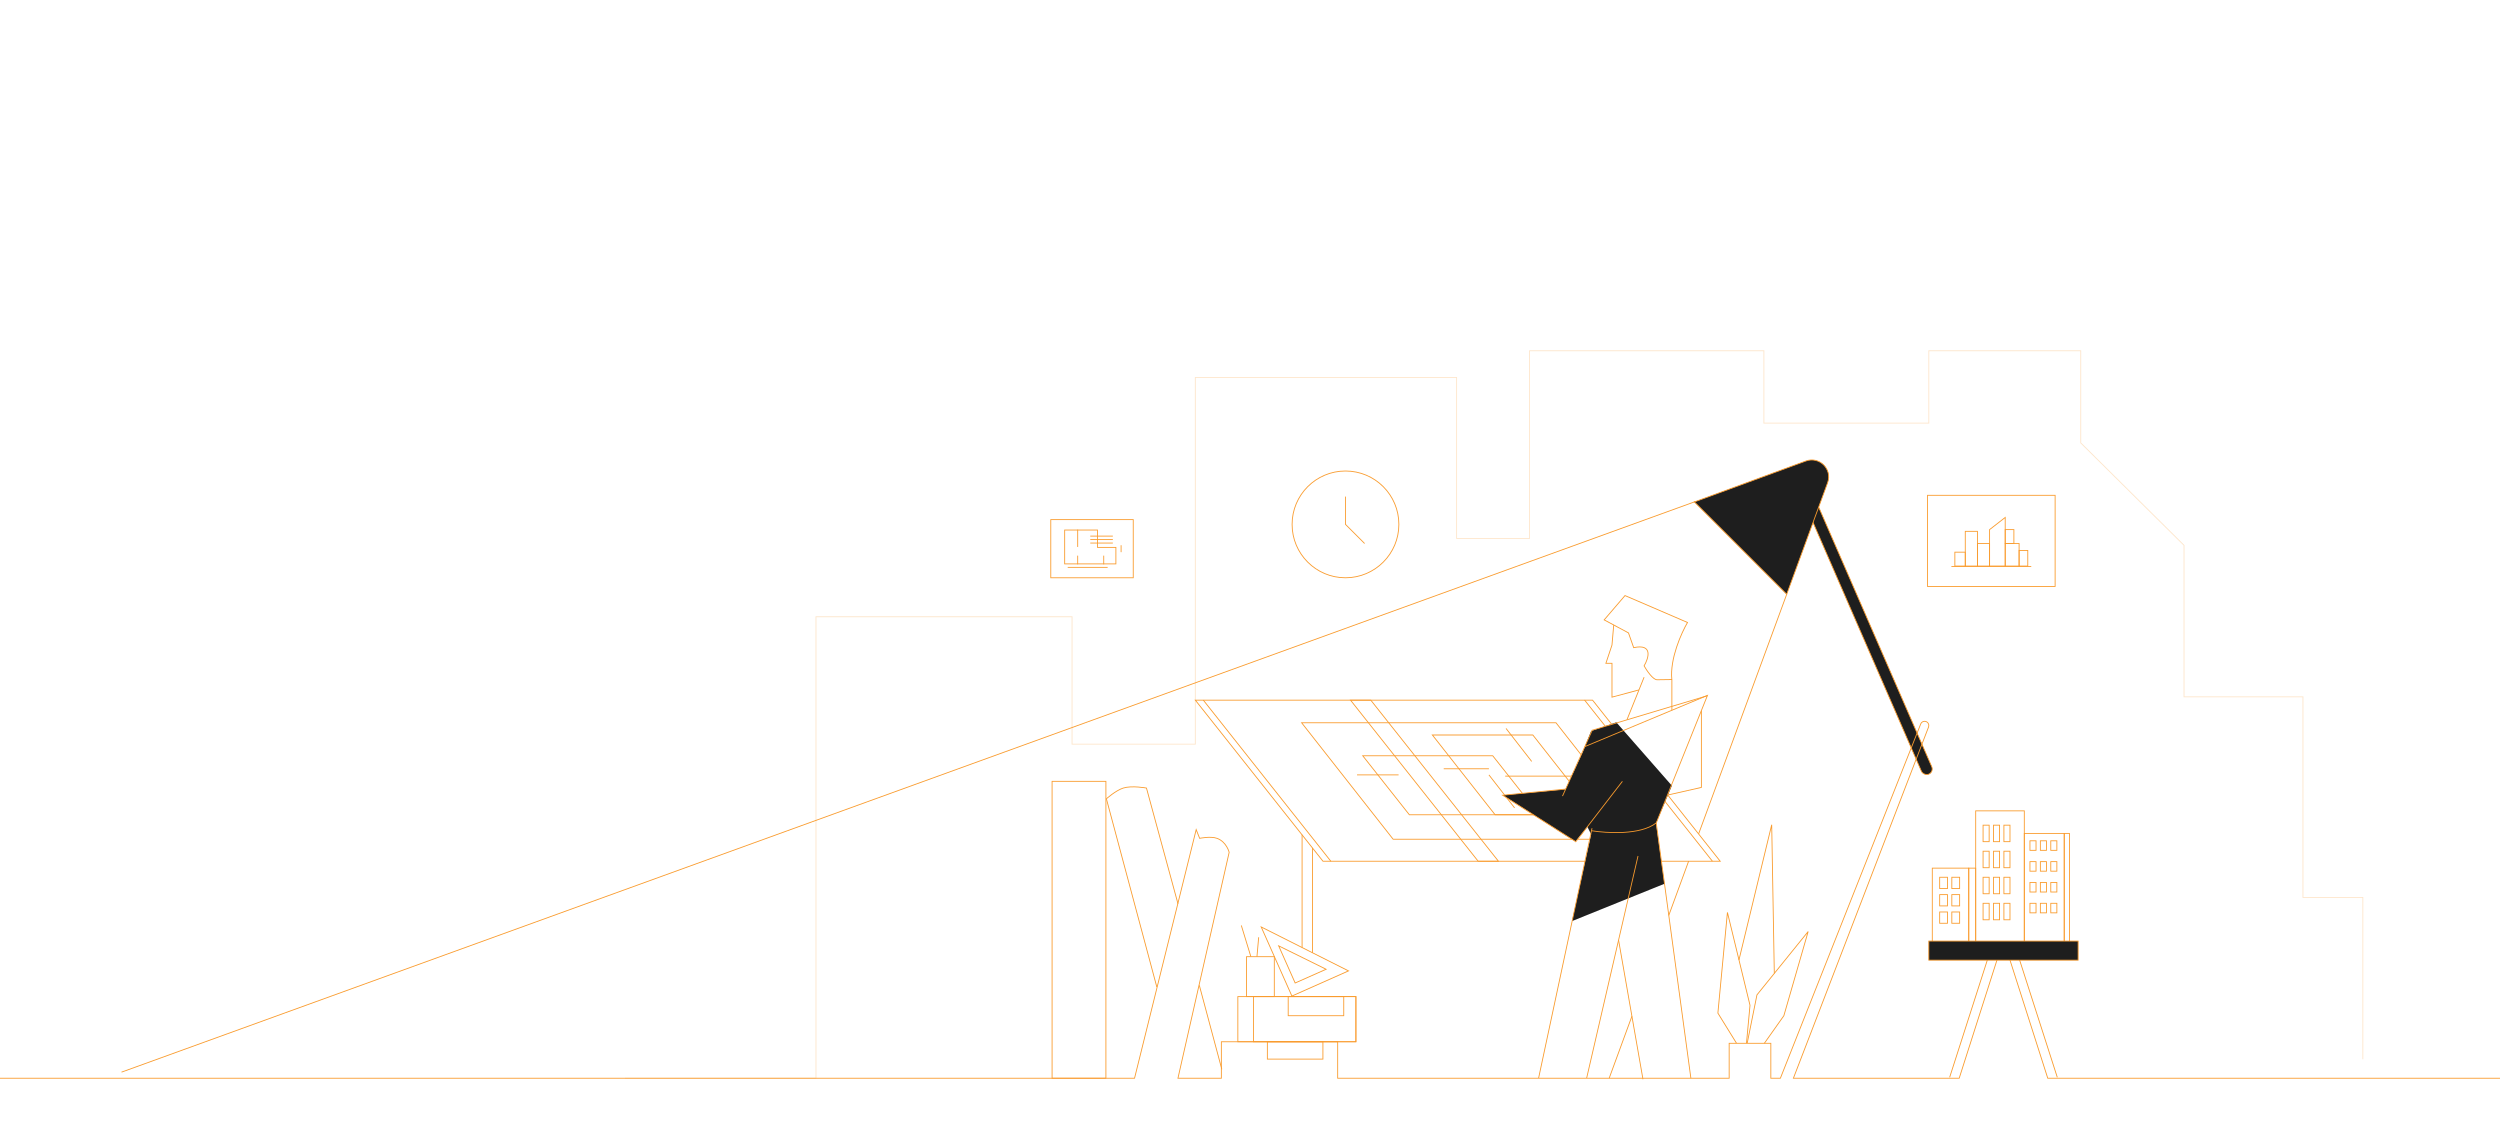<svg width="1440" height="657" viewBox="0 0 1440 657" fill="none" xmlns="http://www.w3.org/2000/svg">
<g clip-path="url(#clip0_424_2006)">
<path d="M762.022 496.056L688.517 403.3H917.323L990.828 496.056H762.022Z" stroke="#F99B2D" stroke-width="0.5"/>
<path d="M693.093 403.26L766.608 496.132" stroke="#F99B2D" stroke-width="0.5"/>
<path d="M912.699 403.229L986.342 496.05" stroke="#F99B2D" stroke-width="0.5"/>
<path d="M851.406 496.056L777.902 403.3H789.581L863.085 496.056H851.406Z" stroke="#F99B2D" stroke-width="0.5"/>
<path d="M802.441 483.387L749.746 416.321H896.259L948.954 483.387H802.441Z" stroke="#F99B2D" stroke-width="0.5"/>
<path d="M811.788 469.311L784.939 435.324H859.815L886.664 469.311H811.788Z" stroke="#F99B2D" stroke-width="0.5"/>
<path d="M861.182 469.311L825.055 423.359H882.914L919.041 469.311H861.182Z" stroke="#F99B2D" stroke-width="0.5"/>
<path d="M867.473 419.59L882.253 438.593" stroke="#F99B2D" stroke-width="0.5"/>
<path d="M857.62 446.335L872.4 465.338" stroke="#F99B2D" stroke-width="0.5"/>
<path d="M925.495 447.05H867" stroke="#F99B2D" stroke-width="0.5"/>
<path d="M857.62 442.816H831.579" stroke="#F99B2D" stroke-width="0.5"/>
<path d="M805.584 446.335H781.654" stroke="#F99B2D" stroke-width="0.5"/>
<path d="M750 480.818V545.819M756 488.425V548.842" stroke="#F99B2D" stroke-width="0.5"/>
<path d="M953.872 474.175L958.716 509.05L905.5 530.55L916.5 480.55L914.337 476.274L907.451 484.708L865.706 458.067L901.735 454.618L911.5 433.55L916.5 421.05L931 416.05L963 452.55L953.872 474.175Z" fill="#1E1E1E"/>
<path d="M724 551.05L725 539.861M720.5 551.05L715 533.05" stroke="#F99B2D" stroke-width="0.5"/>
<path d="M954.5 391.55C956.9 391.55 961.141 391.425 962.974 391.425C961.774 379.426 968.5 364.55 972 358.55L936 343.05L924 357.05L938 364.55L941 373.05C952.2 370.65 949.667 379.05 947 383.55C948.5 386.217 952.1 391.55 954.5 391.55Z" stroke="#F99B2D" stroke-width="0.5"/>
<path d="M983.296 400.781L917.002 420.636" stroke="#F99B2D" stroke-width="0.5"/>
<path d="M946.35 621.649L932.295 541.495" stroke="#F99B2D" stroke-width="0.5"/>
<path d="M943.5 493.05L913.911 620.979" stroke="#F99B2D" stroke-width="0.5"/>
<rect x="1110.25" y="285.3" width="73.5" height="52.5" stroke="#F99B2D" stroke-width="0.5"/>
<rect x="1126" y="318.05" width="6" height="8" stroke="#F99B2D" stroke-width="0.5"/>
<rect x="1132" y="306.05" width="7" height="20" stroke="#F99B2D" stroke-width="0.5"/>
<rect x="1139" y="313.05" width="7" height="13" stroke="#F99B2D" stroke-width="0.5"/>
<rect x="1155" y="313.05" width="8" height="13" stroke="#F99B2D" stroke-width="0.5"/>
<rect x="1155" y="305.05" width="5" height="8" stroke="#F99B2D" stroke-width="0.5"/>
<rect x="1163" y="317.05" width="5" height="9" stroke="#F99B2D" stroke-width="0.5"/>
<path d="M1146 305.05L1155 298.05V326.05H1146V305.05Z" stroke="#F99B2D" stroke-width="0.5"/>
<rect x="1166" y="480.05" width="23" height="63" stroke="#F99B2D" stroke-width="0.5"/>
<rect x="1138" y="467.05" width="28" height="76" stroke="#F99B2D" stroke-width="0.5"/>
<path d="M1029.18 342.206L978.399 480.323M972.668 495.982L961.228 527.224M939.985 585.34L926.893 621.034" stroke="#F99B2D" stroke-width="0.5"/>
<path d="M976.459 288.909L70 617.55" stroke="#F99B2D" stroke-width="0.5"/>
<rect x="1113" y="500.05" width="21" height="43" stroke="#F99B2D" stroke-width="0.5"/>
<rect x="1134" y="500.05" width="4" height="43" stroke="#F99B2D" stroke-width="0.5"/>
<rect x="1189" y="480.05" width="3" height="63" stroke="#F99B2D" stroke-width="0.5"/>
<rect x="1169.25" y="484.3" width="3.5" height="5.5" stroke="#F99B2D" stroke-width="0.5"/>
<rect x="1142.25" y="475.3" width="3.5" height="9.5" stroke="#F99B2D" stroke-width="0.5"/>
<rect x="1142.25" y="490.3" width="3.5" height="9.5" stroke="#F99B2D" stroke-width="0.5"/>
<rect x="1142.25" y="505.3" width="3.5" height="9.5" stroke="#F99B2D" stroke-width="0.5"/>
<rect x="1117.25" y="505.3" width="4.5" height="6.5" stroke="#F99B2D" stroke-width="0.5"/>
<rect x="1117.25" y="515.3" width="4.5" height="6.5" stroke="#F99B2D" stroke-width="0.5"/>
<rect x="1117.25" y="525.3" width="4.5" height="6.5" stroke="#F99B2D" stroke-width="0.5"/>
<rect x="1142.25" y="520.3" width="3.5" height="9.5" stroke="#F99B2D" stroke-width="0.5"/>
<rect x="1169.25" y="496.3" width="3.5" height="5.5" stroke="#F99B2D" stroke-width="0.5"/>
<rect x="1169.25" y="508.3" width="3.5" height="5.5" stroke="#F99B2D" stroke-width="0.5"/>
<rect x="1169.25" y="520.3" width="3.5" height="5.5" stroke="#F99B2D" stroke-width="0.5"/>
<rect x="1175.25" y="484.3" width="3.5" height="5.5" stroke="#F99B2D" stroke-width="0.5"/>
<rect x="1148.25" y="475.3" width="3.5" height="9.5" stroke="#F99B2D" stroke-width="0.5"/>
<rect x="1148.25" y="490.3" width="3.5" height="9.5" stroke="#F99B2D" stroke-width="0.5"/>
<rect x="1148.25" y="505.3" width="3.5" height="9.5" stroke="#F99B2D" stroke-width="0.5"/>
<rect x="1124.25" y="505.3" width="4.5" height="6.5" stroke="#F99B2D" stroke-width="0.5"/>
<rect x="1124.25" y="515.3" width="4.5" height="6.5" stroke="#F99B2D" stroke-width="0.5"/>
<rect x="1124.25" y="525.3" width="4.5" height="6.5" stroke="#F99B2D" stroke-width="0.5"/>
<rect x="1148.25" y="520.3" width="3.5" height="9.5" stroke="#F99B2D" stroke-width="0.5"/>
<rect x="1175.25" y="496.3" width="3.5" height="5.5" stroke="#F99B2D" stroke-width="0.5"/>
<rect x="1175.25" y="508.3" width="3.5" height="5.5" stroke="#F99B2D" stroke-width="0.5"/>
<rect x="1175.25" y="520.3" width="3.5" height="5.5" stroke="#F99B2D" stroke-width="0.5"/>
<rect x="1181.25" y="484.3" width="3.5" height="5.5" stroke="#F99B2D" stroke-width="0.5"/>
<rect x="1154.25" y="475.3" width="3.5" height="9.5" stroke="#F99B2D" stroke-width="0.5"/>
<rect x="1154.25" y="490.3" width="3.5" height="9.5" stroke="#F99B2D" stroke-width="0.5"/>
<rect x="1154.25" y="505.3" width="3.5" height="9.5" stroke="#F99B2D" stroke-width="0.5"/>
<rect x="1154.25" y="520.3" width="3.5" height="9.5" stroke="#F99B2D" stroke-width="0.5"/>
<rect x="1181.25" y="496.3" width="3.5" height="5.5" stroke="#F99B2D" stroke-width="0.5"/>
<rect x="1181.25" y="508.3" width="3.5" height="5.5" stroke="#F99B2D" stroke-width="0.5"/>
<rect x="1181.25" y="520.3" width="3.5" height="5.5" stroke="#F99B2D" stroke-width="0.5"/>
<rect x="605.25" y="299.3" width="47.5" height="33.5" stroke="#F99B2D" stroke-width="0.5"/>
<path d="M973.947 621.038L954 474.05L983.5 400.55L912.787 430.075" stroke="#F99B2D" stroke-width="0.5"/>
<path d="M917 477.05L886.239 620.965" stroke="#F99B2D" stroke-width="0.5"/>
<path d="M934.5 450.05L907.5 485.05" stroke="#F99B2D" stroke-width="0.5"/>
<path d="M980 409.299V453.55L960.652 457.931" stroke="#F99B2D" stroke-width="0.5"/>
<path d="M907.681 484.824L865.5 458.05L901.768 454.517" stroke="#F99B2D" stroke-width="0.5"/>
<path d="M917.161 420.5L900 458.55" stroke="#F99B2D" stroke-width="0.5"/>
<path d="M963 409.05L963 391.651" stroke="#F99B2D" stroke-width="0.5"/>
<path d="M944.013 397.396L928.5 401.55V382.05H925L928.5 371.55L929.5 360.05" stroke="#F99B2D" stroke-width="0.5"/>
<path d="M947 390.05L937.131 414.569" stroke="#F99B2D" stroke-width="0.5"/>
<path d="M916.767 478.515C925.267 479.849 944.782 481.211 953.982 474.011" stroke="#F99B2D" stroke-width="0.5"/>
<circle cx="775" cy="302.05" r="30.75" stroke="#F99B2D" stroke-width="0.5"/>
<path d="M775 286.05V302.05L786 313.05" stroke="#F99B2D" stroke-width="0.5"/>
<rect x="1040.19" y="291.47" width="6.5" height="169.868" rx="3.25" transform="rotate(-23.536 1040.19 291.47)" fill="#1E1E1E" stroke="#F99B2D" stroke-width="0.5"/>
<path d="M1052.7 278.056L1029.15 342.281L975.965 289.095L1040.19 265.546C1047.99 262.687 1055.56 270.26 1052.7 278.056Z" fill="#1E1E1E" stroke="#F99B2D" stroke-width="0.5"/>
<path d="M1000.19 600.841L989.5 583.55L995 525.55L1008 579.05L1005.98 600.841" stroke="#F99B2D" stroke-width="0.5"/>
<path d="M1016.26 600.949L1027.5 585.05L1041.5 536.55L1012 573.05L1006.4 600.831" stroke="#F99B2D" stroke-width="0.5"/>
<path d="M1001.64 552.946L1020.5 475.05L1022 560.676" stroke="#F99B2D" stroke-width="0.5"/>
<path d="M703.778 615.937L690.813 567.55M678.5 520.55L660.365 453.919C660.365 453.919 651.979 452.352 647 453.919C642.707 455.269 637.278 460.105 637.278 460.105L666.336 568.55" stroke="#F99B2D" stroke-width="0.5"/>
<rect x="722" y="574.05" width="59" height="26" stroke="#F99B2D" stroke-width="0.5"/>
<rect x="718" y="551.05" width="16" height="23" stroke="#F99B2D" stroke-width="0.5"/>
<rect x="713" y="574.05" width="68" height="26" stroke="#F99B2D" stroke-width="0.5"/>
<rect x="606" y="450.05" width="31" height="171" stroke="#F99B2D" stroke-width="0.5"/>
<path d="M736.509 544.813L763.829 558.289L746.011 566.204L736.509 544.813Z" stroke="#F99B2D" stroke-width="0.5"/>
<path d="M726.454 533.932L776.732 559.238L744.127 573.72L726.454 533.932Z" stroke="#F99B2D" stroke-width="0.5"/>
<rect x="730" y="600.05" width="32" height="10" stroke="#F99B2D" stroke-width="0.5"/>
<rect x="742" y="574.05" width="32" height="11" stroke="#F99B2D" stroke-width="0.5"/>
<path d="M632.39 315.3H642.75V324.8H613.25V305.3H632.14V315.05V315.3H632.39Z" stroke="#F99B2D" stroke-width="0.5"/>
<line x1="628" y1="308.8" x2="641" y2="308.8" stroke="#F99B2D" stroke-width="0.5"/>
<line x1="628" y1="310.8" x2="641" y2="310.8" stroke="#F99B2D" stroke-width="0.5"/>
<line x1="628" y1="312.8" x2="641" y2="312.8" stroke="#F99B2D" stroke-width="0.5"/>
<line x1="615" y1="326.8" x2="638" y2="326.8" stroke="#F99B2D" stroke-width="0.5"/>
<line x1="620.75" y1="315.05" x2="620.75" y2="305.05" stroke="#F99B2D" stroke-width="0.5"/>
<line x1="620.75" y1="325.05" x2="620.75" y2="320.05" stroke="#F99B2D" stroke-width="0.5"/>
<line x1="635.75" y1="325.05" x2="635.75" y2="320.05" stroke="#F99B2D" stroke-width="0.5"/>
<line x1="645.75" y1="318.05" x2="645.75" y2="314.05" stroke="#F99B2D" stroke-width="0.5"/>
<line x1="1170" y1="326.3" x2="1124" y2="326.3" stroke="#F99B2D" stroke-width="0.5"/>
<path d="M360 621.05H470V355.27H617.5V428.657H688.5V217.422H839V310.147H881V202.05H1016V243.702H1111V202.05H1198.5V255.107L1258 314.114V401.385H1326.5V516.92H1361V610.141" stroke="#F99B2D" stroke-opacity="0.25" stroke-width="0.5"/>
<path d="M1185 620.548L1163 552.05L1159.5 552.05L1145 552.05L1123 620.547" stroke="#F99B2D" stroke-width="0.5"/>
<path d="M-1.80965e-05 621.05L653.5 621.05L689 477.857L691 482.881C691 482.881 697.33 481.54 701 482.881C706.5 484.891 708 490.92 708 490.92L678.5 621.05L703.5 621.05L703.5 600.05L770.5 600.05L770.5 621.05L996 621.05L996 600.952L1020 600.952L1020 621.05L1025.5 621.05L1106.33 417.008C1106.92 415.52 1108.76 415.001 1110.04 415.965V415.965C1110.9 416.616 1111.23 417.761 1110.84 418.771L1033 621.05L1128.5 621.05L1150.5 552.219L1154 552.219L1157.5 552.219L1179.5 621.05L1440 621.05" stroke="#F99B2D" stroke-width="0.5"/>
<rect x="1111" y="542.05" width="86" height="11" fill="#1E1E1E" stroke="#F99B2D" stroke-width="0.5"/>
</g>
<defs>
<clipPath id="clip0_424_2006">
<rect width="1440" height="657" fill="white"/>
</clipPath>
</defs>
</svg>

